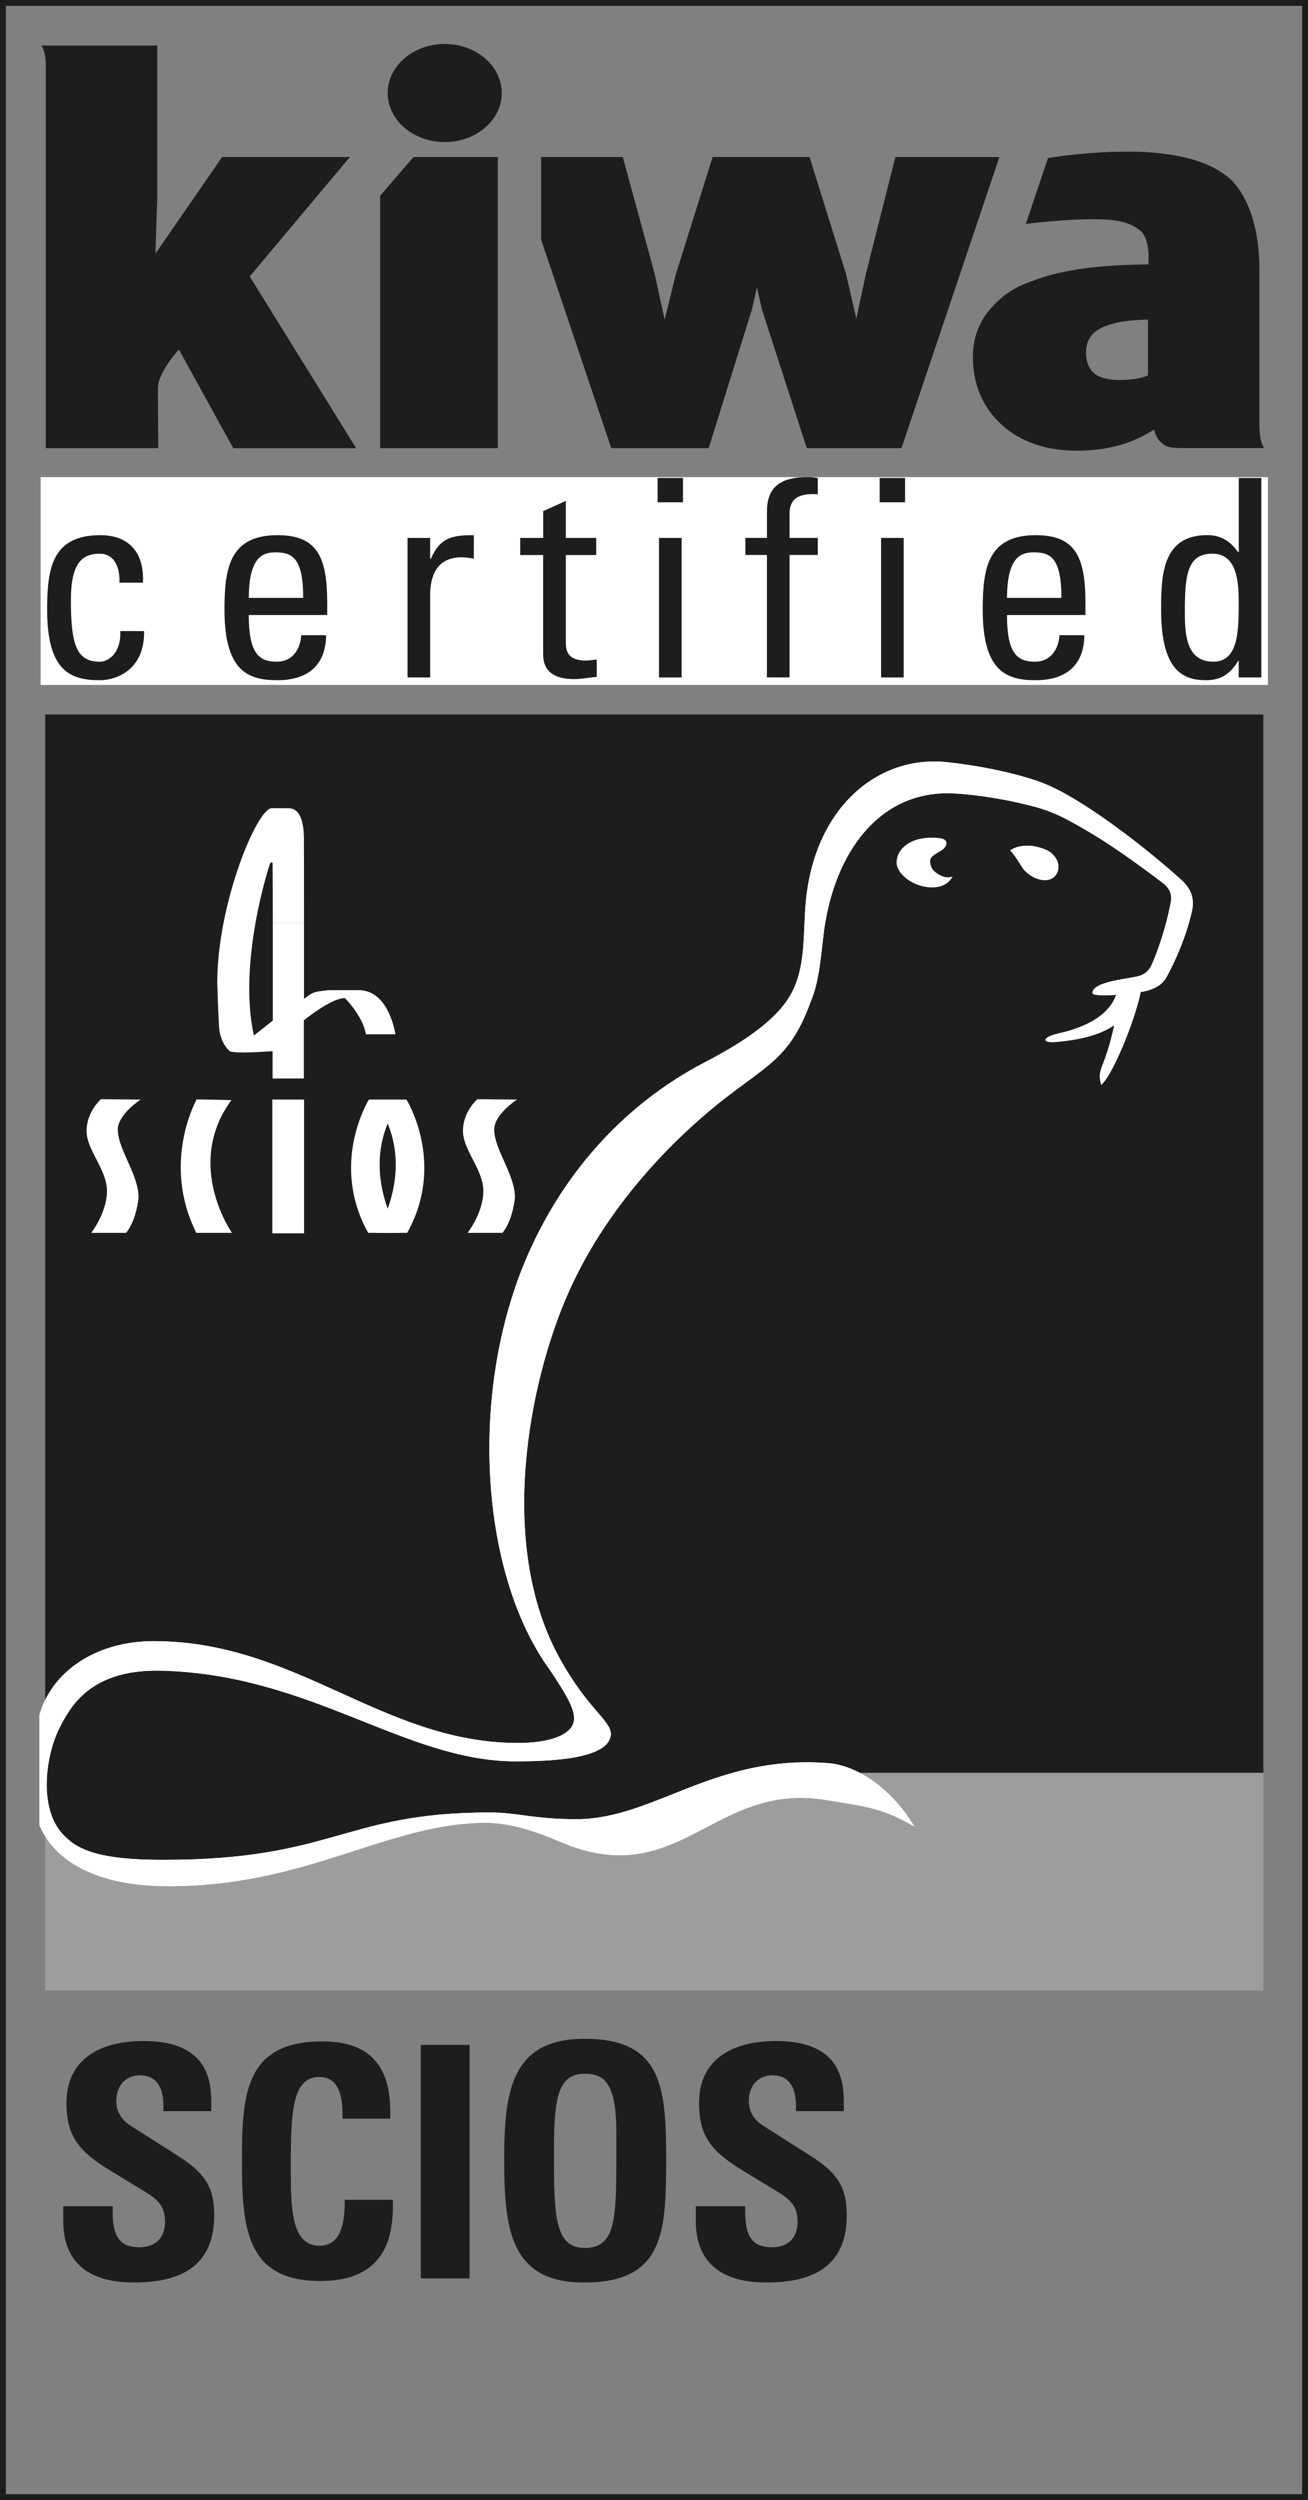 <?xml version="1.0" encoding="UTF-8"?><svg id="a" xmlns="http://www.w3.org/2000/svg" xmlns:xlink="http://www.w3.org/1999/xlink" viewBox="0 0 222.52 425.2"><rect x="0" y="0" width="222.52" height="425.2" fill="#808080" stroke="none"/><defs><style>.f{fill:#fff;}.g{fill:#9d9d9c;}.h{clip-path:url(#b);}.i{clip-path:url(#c);}.j{clip-path:url(#e);}.k{clip-path:url(#d);}.l{fill:none;}.m{fill:#1d1d1b;}</style><clipPath id="b"><rect class="l" x="6.7" y="7.59" width="208.65" height="330.94"/></clipPath><clipPath id="c"><rect class="l" width="222.52" height="425.2"/></clipPath><clipPath id="d"><rect class="l" x="6.7" y="7.59" width="208.65" height="330.94"/></clipPath><clipPath id="e"><rect class="l" x="8.02" y="81.15" width="206.57" height="34.54"/></clipPath></defs><polygon class="g" points="214.92 301.35 7.69 301.35 7.69 338.54 214.92 338.54 214.92 301.35 214.92 301.35 214.92 301.35"/><path class="m" d="M7.69,121.52H214.92v179.99h-79.82c-14.7,1.57-23.95,10.51-35.25,9.48-6.41-.58-11.14-2.07-15.8-2.06-20.56,.07-26.22,10.94-56.17,10.94-7.99,0-14.15-4.29-20.19-11.06V121.52h0Z"/><g class="h"><path class="f" d="M171.87,144.64s.64,.61,1.99,2.81c1.29,2.11,5.15,3.43,6.09,.71,.5-1.41-.59-3.03-1.98-3.62-3.93-1.65-6.1,.09-6.1,.09"/><path class="f" d="M6.7,291.72c2.05-7.38,9.58-12.6,19.44-12.6,24.25,0,38.73,17.08,61.53,17.32,6.06,.07,10-1.49,10-4.16,0-1.7-1.2-3.91-4.17-8.33-12.06-16.6-13.94-48.47-3.13-71.81,7.83-16.92,19.84-26.44,29.56-31.48,5.81-3.02,12.06-6.91,14.63-11.59,2.58-4.67,2.02-10.12,2.52-15.63,1.45-15.94,12.12-25.04,23.93-23.82,5.21,.54,10.96,1.68,15.41,3.19,1.98,.67,3.88,1.64,5.75,2.73,5.52,3.2,12.94,8.83,18.74,14.05,1.73,1.55,2.37,3.21,1.84,5.52-1,4.32-2.84,8.4-4.25,10.99-.75,1.38-1.82,1.93-3.34,2.39-1.57,.47-9.15,1.26-9.3,.42-.02-2.08,6.55-2.42,8.12-2.98,1.05-.41,1.64-1.02,2.11-2.22,.98-2.23,2.33-6.29,2.99-9.79,.44-1.63,0-2.79-1.26-3.75-6.73-5.09-11.03-7.96-16.08-10.67-1.66-.89-3.5-1.69-5.49-2.23-4.25-1.16-9.66-2.12-14.09-2.33-11.83-.57-19.45,8.9-21.71,21.65-.75,4.24-.77,9.71-2.55,13.81-3.29,9.06-6.9,10.52-14.04,15.99-7.49,5.73-20.08,17.41-27.2,33.55-6.7,15.16-12.06,42.56-1.61,61.8,4.87,8.95,8.91,10.85,8.87,13.25-.27,4.2-10.25,4.57-16.2,4.57-18.84,0-34.84-14.82-60.33-15.42-12.18-.29-15.54,6.37-17.24,9.69-2.2,4.27-3.49,12.42-.25,17.14,2.58,3.76,7.15,5.35,17.82,5.35,29.24,0,30.66-8.06,55.65-8.06,4.65,0,7.5,1.15,14.76,1.14,13.15-.02,23.4-11.05,42.76-9.53,5.76,.45,11.58,5.43,14.65,10.8-5.55-3.37-9.14-3.52-14.85-4.51-19.32-3.34-25.07,15.84-45.51,7.04-5.96-2.57-9.9-3.27-13.3-3.19-16.48,.42-29.66,10.68-52.9,10.79-12.88,.06-19.78-4.5-22.26-10.34v-18.7h0Z"/></g><path class="f" d="M192.57,167.83c-1.47,.1-2.01,.06-2.05,.36-.45,3.4-1,8.08-3.13,13.35-.25,.9-.51,1.3-.06,3,2.23-1.91,6.45-12.83,6.86-16.65,.02-.12-.37-.13-1.63-.05"/><path class="f" d="M162.05,149.07s-.97,.51-2.43-.39c-1.06-.66-1.35-1.26-1.38-2.25-.02-.82,1.16-1.31,2.09-1.9,.92-.71,1.09-1.83-.52-1.99-4.3-.49-7.12,1.43-7.28,4.01-.13,2.05,2.92,4.42,6.09,4.38,2.74-.03,3.43-1.87,3.43-1.87"/><path class="f" d="M193.43,168.04c-1.11,5.88-5.37,8.43-13.78,9.19-2.57,.23-2.36-.86,.36-1.46,4.6-1.02,9.23-3.16,10.11-7.49,.28-1.37,3.63-1.89,3.32-.24"/><g class="i"><path class="m" d="M221.52,1V424.2H1V1H221.52Zm1-1H0V425.2H222.52V0h0Z"/></g><g><path class="m" d="M35.94,359.06h-8.14v-.93c0-3.41-1.38-5.17-4.01-5.17-2.42,0-4.01,1.76-4.01,4.4,0,1.65,.77,3.13,2.53,4.23l8.03,5.11c4.89,3.08,6.1,5.72,6.1,10.06,0,7.64-4.4,11.44-13.64,11.44-9.73,0-12.04-5.33-12.04-10.5v-2.47h8.41v1.04c0,3.96,1.15,5.94,4.51,5.94,2.8,0,4.4-1.59,4.4-4.4,0-3.24-2.09-4.23-4.34-5.61l-4.95-3.02c-5.11-3.13-7.48-5.61-7.48-11.49,0-7.31,5.44-10.56,13.14-10.56,11.05,0,11.49,6.93,11.49,10.56v1.37Z"/><path class="m" d="M66.41,360.33h-8.14v-.77c0-4.45-1.43-6.32-3.96-6.32-4.56,0-4.84,5.88-4.84,15.01,0,7.2,0,13.69,4.89,13.69,2.8,0,4.29-2.25,4.29-7.37v-.44h8.19v1.16c0,8.19-3.74,12.65-12.37,12.65-12.54,0-13.31-8.96-13.31-20.24s.38-20.51,13.69-20.51c7.59,0,11.55,3.74,11.55,11.93v1.21Z"/><path class="m" d="M79.89,347.79v39.71h-8.3v-39.71h8.3Z"/><path class="m" d="M99.36,388.21c-12.7,0-13.58-9.35-13.58-21.06s1.32-20.4,13.69-20.4c13.25,0,13.86,8.36,13.86,20.62s-.38,20.84-13.97,20.84Zm-5.11-19.91c0,9.24,.49,14.02,5.22,14.02,5.22,0,5.39-4.73,5.39-15.56v-3.79c0-7.97-1.59-10.28-5.33-10.28-4.29,0-5.28,3.46-5.28,12.26v3.35Z"/></g><path class="m" d="M143.55,359.06h-8.14v-.93c0-3.41-1.38-5.17-4.01-5.17-2.42,0-4.01,1.76-4.01,4.4,0,1.65,.77,3.13,2.53,4.23l8.03,5.11c4.89,3.08,6.1,5.72,6.1,10.06,0,7.64-4.4,11.44-13.64,11.44-9.73,0-12.04-5.33-12.04-10.5v-2.47h8.41v1.04c0,3.96,1.15,5.94,4.51,5.94,2.8,0,4.4-1.59,4.4-4.4,0-3.24-2.09-4.23-4.34-5.61l-4.95-3.02c-5.11-3.13-7.48-5.61-7.48-11.49,0-7.31,5.44-10.56,13.14-10.56,11.05,0,11.49,6.93,11.49,10.56v1.37Z"/><path class="f" d="M23.93,187.01s-3.93,2.53-3.89,5.15c.06,3.41,3.56,7.66,3.53,11.52,0,0-.27,3.68-2.11,6h-5.94s2.62-3.35,2.68-7.02c.06-3.68-3.47-7.02-3.47-10.31s2.44-5.4,2.44-5.4l6.75,.06h0Z"/><path class="f" d="M87.96,187.01s-3.93,2.53-3.89,5.15c.06,3.41,3.56,7.66,3.53,11.52,0,0-.27,3.68-2.11,6h-5.94s2.62-3.35,2.68-7.02c.06-3.68-3.47-7.02-3.47-10.31s2.44-5.4,2.44-5.4l6.75,.06h0Z"/><path class="f" d="M33.46,186.98s-6.06,10.7-.06,22.7h6.06s-8.17-11.6-.09-22.58l-5.91-.12h0Z"/><path class="f" d="M62.76,187.01s-6.75,10.82-.12,22.67h5.27s-7.72-11.7,.36-22.67h-5.52Z"/><path class="f" d="M69.15,187.01s6.75,10.82,.12,22.67h-5.27s7.72-11.7-.36-22.67h5.52Z"/><polygon class="f" points="51.73 209.76 46.33 209.76 46.33 187.01 51.73 187.01 51.73 209.76 51.73 209.76"/><path class="f" d="M51.72,169.92c0-4.14,0-8.72,0-12.94l-5.31-.02c0,7.57,0,16.62,0,16.62l-3.22,2.54c-2.78-12.63,2.67-29.03,2.7-29.12,.09-.28,.46-.56,.48-.12,.02,.56,.03,4.96,.04,10.07l5.31,.02c0-7.15,0-13.26-.02-14.54-.04-3.38-1.03-4.97-2.58-4.97h-2.9c-2.5,0-9.26,16.25-9.26,29.67,0,0,.21,6.94,.36,8.07,.16,1.21,.71,2.42,1.27,3.06,.56,.64,.48,.56,1.19,.67,1.51,.24,6.59-.16,6.59-.16v4.65h5.32s0-4.17,0-9.88c0,0,4.6-3.79,6.98-3.79,0,0,3.02,2.94,3.58,6.16h5.01s-1.03-7.51-6.24-7.51h-5.04s-1.79,.16-2.42,.36c-.64,.2-1.54,.86-1.86,1.14h0Z"/><g class="k"><path class="f" d="M171.87,144.64s.64,.61,1.99,2.81c1.29,2.11,5.15,3.43,6.09,.71,.5-1.41-.59-3.03-1.98-3.62-3.93-1.65-6.1,.09-6.1,.09"/><path class="f" d="M6.7,291.72c2.05-7.38,9.58-12.6,19.44-12.6,24.25,0,38.73,17.08,61.53,17.32,6.06,.07,10-1.49,10-4.16,0-1.7-1.2-3.91-4.17-8.33-12.06-16.6-13.94-48.47-3.13-71.81,7.83-16.92,19.84-26.44,29.56-31.48,5.81-3.02,12.06-6.91,14.63-11.59,2.58-4.67,2.02-10.12,2.52-15.63,1.45-15.94,12.12-25.04,23.93-23.82,5.21,.54,10.96,1.68,15.41,3.19,1.98,.67,3.88,1.64,5.75,2.73,5.52,3.2,12.94,8.83,18.74,14.05,1.73,1.55,2.37,3.21,1.84,5.52-1,4.32-2.84,8.4-4.25,10.99-.75,1.38-1.82,1.93-3.34,2.39-1.57,.47-9.15,1.26-9.3,.42-.02-2.08,6.55-2.42,8.12-2.98,1.05-.41,1.64-1.02,2.11-2.22,.98-2.23,2.33-6.29,2.99-9.79,.44-1.63,0-2.79-1.26-3.75-6.73-5.09-11.03-7.96-16.08-10.67-1.66-.89-3.5-1.69-5.49-2.23-4.25-1.16-9.66-2.12-14.09-2.33-11.83-.57-19.45,8.9-21.71,21.65-.75,4.24-.77,9.71-2.55,13.81-3.29,9.06-6.9,10.52-14.04,15.99-7.49,5.73-20.08,17.41-27.2,33.55-6.7,15.16-12.06,42.56-1.61,61.8,4.87,8.95,8.91,10.85,8.87,13.25-.27,4.2-10.25,4.57-16.2,4.57-18.84,0-34.84-14.82-60.33-15.42-12.18-.29-15.54,6.37-17.24,9.69-2.2,4.27-3.49,12.42-.25,17.14,2.58,3.76,7.15,5.35,17.82,5.35,29.24,0,30.66-8.06,55.65-8.06,4.65,0,7.5,1.15,14.76,1.14,13.15-.02,23.4-11.05,42.76-9.53,5.76,.45,11.58,5.43,14.65,10.8-5.55-3.37-9.14-3.52-14.85-4.51-19.32-3.34-25.07,15.84-45.51,7.04-5.96-2.57-9.9-3.27-13.3-3.19-16.48,.42-29.66,10.68-52.9,10.79-12.88,.06-19.78-4.5-22.26-10.34v-18.7h0Z"/></g><path class="m" d="M59.52,26.71h-21.74l-11.34,16.44,.31-9.43V7.75H7.02s.77,.82,.77,3.34V76.22H26.93s-.07-7.02-.07-10.27c0-2.58,3.57-6.51,3.57-6.51l9.25,16.79h20.91l-18.11-29.21,17.03-20.3h0Z"/><polygon class="m" points="152.32 26.71 147.3 46.62 145.68 54.19 143.91 46.52 137.72 26.71 121.23 26.71 114.98 46.63 113.07 54.38 111.37 46.56 105.95 26.71 92.06 26.71 92.06 40.75 103.99 76.22 120.56 76.22 127.93 52.59 128.77 48.87 129.62 52.62 137.25 76.22 153.36 76.22 170.02 26.71 152.32 26.71 152.32 26.71"/><path class="m" d="M195.29,63.81c0,.07-.36,.2-.56,.26-1.72,.56-3.76,.56-4.6,.56s-2.64-.19-3.74-.95c-.53-.36-.89-.8-1.18-1.45-.3-.66-.45-1.35-.45-2.19,0-2.25,.98-3.66,3.23-4.55,1.95-.77,4.15-1.05,7.31-1.14v9.45h0Zm18.96,8.39v-26.64c0-6.63-1.95-12.76-5.51-15.57-1.88-1.5-4.4-2.59-7.35-3.25-2.85-.63-5.96-.96-9.17-.96-6.63,0-12.08,.79-13.93,1.1l-3.78,11.2c1.59-.19,7.03-.8,11.43-.8,3.71,0,5.95,.37,7.92,1.83,1.96,1.46,1.5,5.86,1.5,5.86-3.46,.03-6.62,.2-9.42,.5-1.84,.19-3.69,.49-5.49,.88-1.81,.39-3.87,1.04-6.1,1.92-2.35,.93-4.43,2.49-6.17,4.64-1.77,2.18-2.67,4.8-2.67,7.78,0,4.64,1.62,8.5,4.82,11.48,3.25,2.97,7.57,4.48,12.84,4.48s9.5-1.21,13.18-3.61c.27,1.35,.9,2.13,1.88,2.74,.78,.45,2.1,.43,4.29,.43h12.56s-.83-.77-.83-4.02"/><polygon class="m" points="64.67 33.28 64.67 65.24 64.67 76.22 72.84 76.22 84.69 76.22 84.69 26.71 70.35 26.71 64.67 33.28 64.67 33.28"/><path class="m" d="M75.66,7.48c-5.36,0-9.7,3.74-9.7,8.34s4.34,8.34,9.7,8.34,9.7-3.74,9.7-8.34-4.34-8.34-9.7-8.34"/><polygon class="f" points="6.91 81.15 6.91 116.49 215.7 116.49 215.7 81.15 6.91 81.15 6.91 81.15"/><path class="m" d="M20.33,99.1c.09-3.9-1.83-4.93-3.29-4.93-2.96,0-4.98,1.41-4.98,7.9,0,7.71,.99,10.48,4.98,10.48,.89,0,3.57-.94,3.43-5.22h4.04c.14,6.67-4.84,8.36-7.47,8.36-5.03,0-9.02-1.5-9.02-11.98,0-6.96,.8-12.69,9.02-12.69,4.75,0,7.52,2.77,7.28,8.08h-3.99Z"/><path class="m" d="M51.58,101.69c0-6.91-1.93-7.75-4.75-7.75-2.44,0-4.46,1.17-4.51,7.75h9.26Zm-9.26,2.91c0,6.63,1.79,7.94,4.79,7.94,2.63,0,3.99-2.11,4.14-4.51h4.23c-.05,5.26-3.29,7.66-8.27,7.66s-9.02-1.5-9.02-11.98c0-6.96,.8-12.69,9.02-12.69,6.77,0,8.46,3.71,8.46,11.56v2.02h-13.35Z"/><path class="m" d="M73.19,95.06h.09c1.6-3.62,3.57-4.04,7.33-4.04v3.99c-.7-.09-1.36-.23-2.07-.23-4.28,0-5.36,3.24-5.36,6.44v14h-3.85v-23.73h3.85v3.57h0Z"/><path class="m" d="M92.41,91.49v-4.56l3.85-1.74v6.3h5.17v2.91h-5.17v14.52c0,1.5,0,3.43,3.52,3.43,.28,0,.89-.09,1.74-.19v2.96c-1.27,.09-2.54,.38-3.81,.38-3.67,0-5.31-1.5-5.31-4.23v-16.87h-3.9v-2.91h3.9Z"/><g class="j"><path class="m" d="M115.96,115.22h-3.85v-23.73h3.85v23.73h0Zm-4.09-33.93h4.32v4.14h-4.32v-4.14h0Z"/><path class="m" d="M130.48,91.49v-4.61c0-4.79,3.38-5.73,6.81-5.73,.8,0,1.27,.05,1.83,.14v2.77c-4.09-.28-4.8,1.46-4.8,3.38v4.04h4.8v2.91h-4.8v20.82h-3.85v-20.82h-3.67v-2.91h3.67Z"/></g><path class="m" d="M153.74,115.22h-3.85v-23.73h3.85v23.73h0Zm-4.09-33.93h4.32v4.14h-4.32v-4.14h0Z"/><path class="m" d="M180.57,101.69c0-6.91-1.93-7.75-4.75-7.75-2.44,0-4.46,1.17-4.51,7.75h9.26Zm-9.26,2.91c0,6.63,1.79,7.94,4.79,7.94,2.63,0,3.99-2.11,4.14-4.51h4.23c-.05,5.26-3.29,7.66-8.27,7.66s-9.02-1.5-9.02-11.98c0-6.96,.8-12.69,9.02-12.69,6.77,0,8.46,3.71,8.46,11.56v2.02h-13.35Z"/><path class="m" d="M206.27,94.17c-4.14,0-4.7,3.29-4.7,9.63,0,3.57,0,8.74,4.84,8.74,4.32,0,4.32-5.36,4.32-10.15,0-3.15-.19-8.22-4.46-8.22h0Zm4.46-12.88h3.85v33.93h-3.85v-2.82h-.09c-1.32,2.21-2.96,3.29-5.45,3.29-3.81,0-7.66-1.5-7.66-11.94,0-5.92,.19-12.74,7.85-12.74,2.26,0,3.9,.99,5.22,2.87h.14v-12.6h0Z"/></svg>